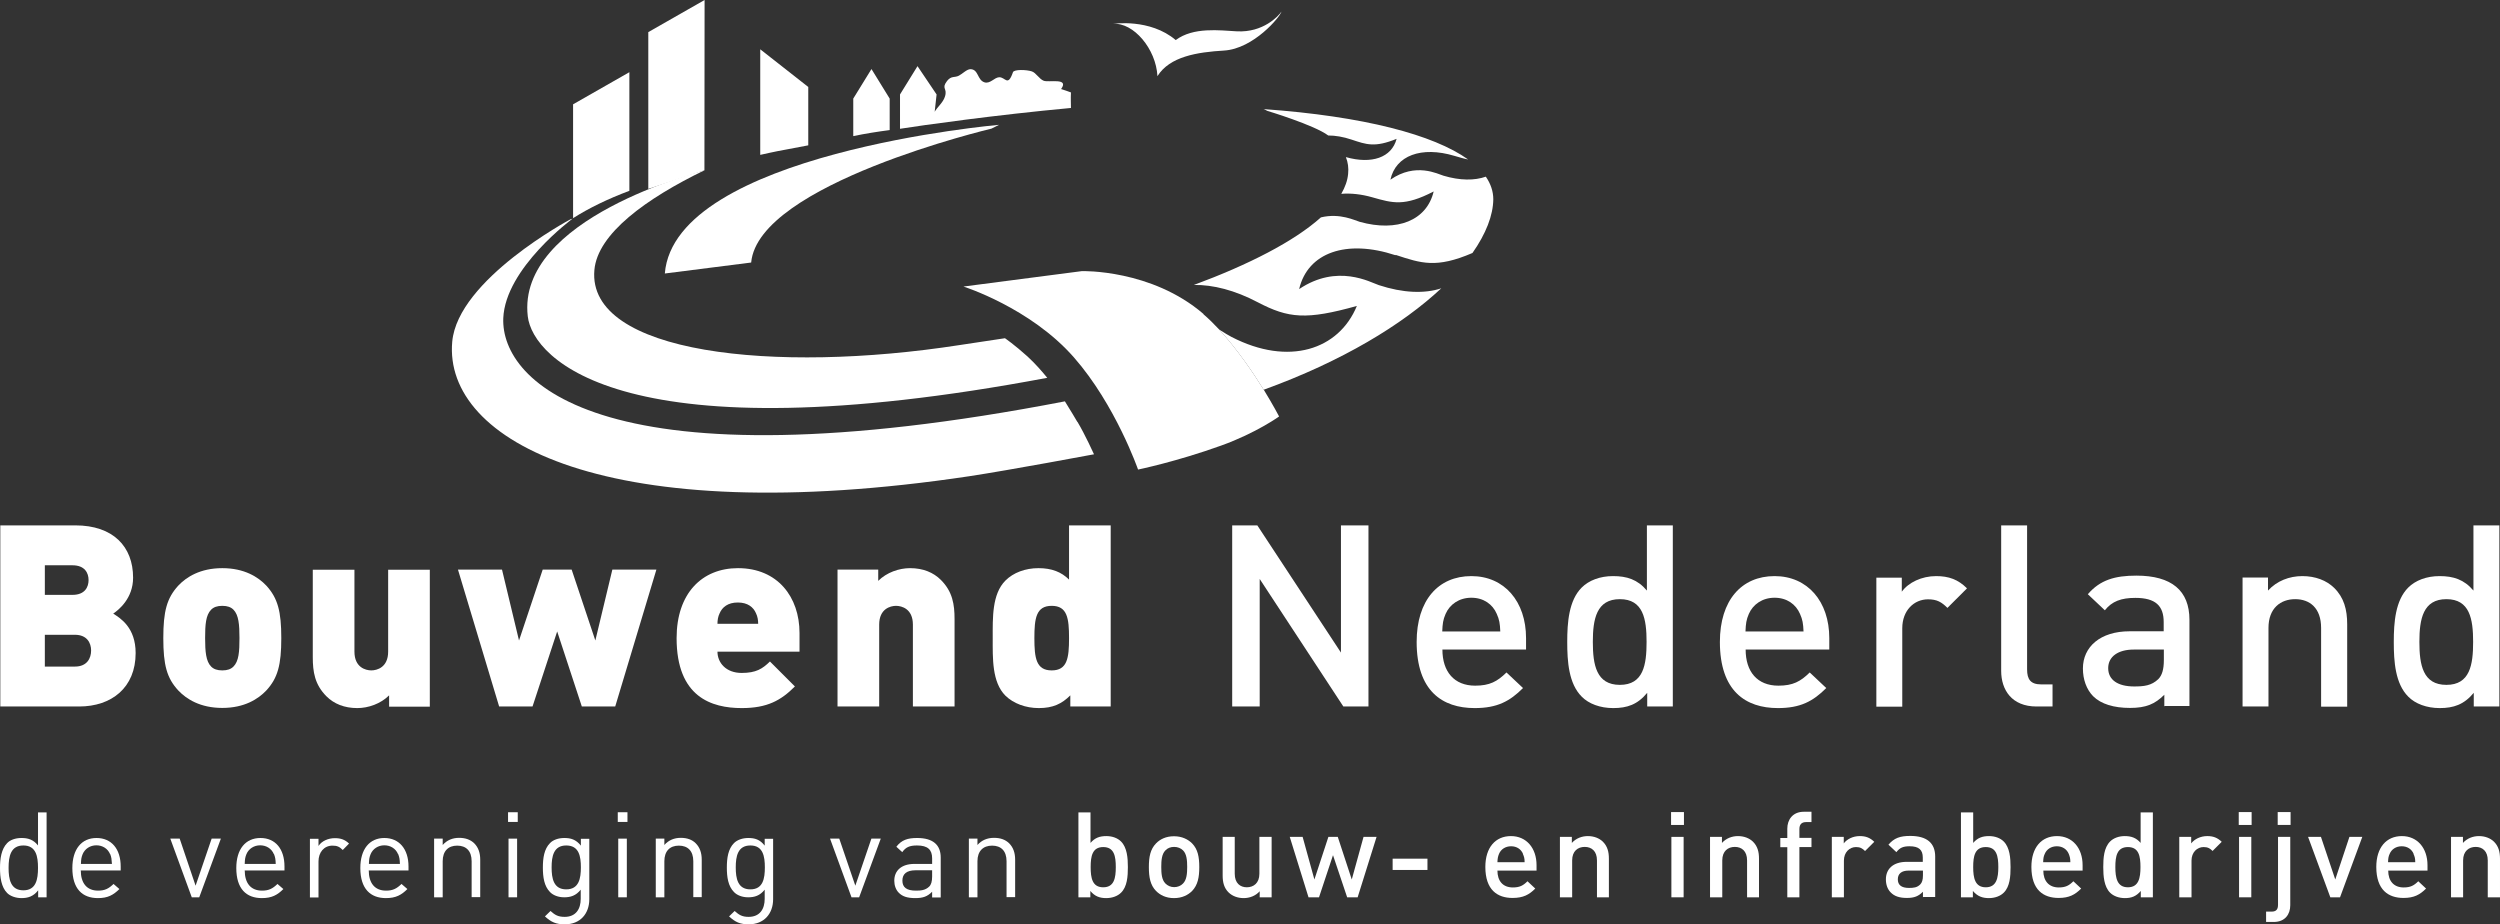 <?xml version="1.0" encoding="UTF-8"?>
<svg id="a" data-name="Layer_1" xmlns="http://www.w3.org/2000/svg" viewBox="0 0 157.22 58.13">
  <rect x="0" y="0" width="157.22" height="58.13" fill="#333333" stroke="none"/>
  <defs>
    <style>
      .b {
        fill: #fff;
      }
    </style>
  </defs>
  <g>
    <polygon class="b" points="44.3 10.71 40.77 11.88 40.77 2.02 44.31 0 44.3 10.71"/>
    <path class="b" d="M50.83,9.14s-.72.14-1.37.26c-.69.12-1.65.34-1.65.34V3.1l3.02,2.37v3.67Z"/>
    <path class="b" d="M77.78,1.97c-1.09-.06-2.73-.28-3.84.55-1.63-1.38-3.94-1.02-3.94-1.02,1.28-.1,2.7,1.57,2.79,3.29.77-1.24,2.51-1.51,4.18-1.61,1.87-.11,3.54-2.13,3.62-2.45-.19.28-1.15,1.33-2.81,1.24Z"/>
    <path class="b" d="M62.81,7.86l-.46.23s-14.66,3.47-15.11,8.42l-5.43.69c.61-7.57,21.01-9.35,21.01-9.35Z"/>
    <path class="b" d="M54.8,4.35l-1.14,1.85v2.36c.76-.16,1.53-.28,2.29-.38v-1.98s-1.14-1.85-1.14-1.85Z"/>
    <path class="b" d="M67.37,5.82c-.2-.08-.43-.15-.64-.22.53-.73-.77-.4-1.09-.52-.29-.11-.48-.5-.75-.59-.32-.11-1.14-.14-1.19.06-.33.95-.48.27-.88.31-.29.02-.55.42-.9.32-.47-.14-.37-.82-.89-.83-.23,0-.51.3-.73.41-.27.14-.47-.01-.74.33-.39.51.05.44-.14,1-.12.37-.48.65-.64.94l.12-1.09-1.2-1.78-1.1,1.78v2.16c1.38-.22,6-.87,10.75-1.31,0-.38-.02-.53,0-.98Z"/>
    <path class="b" d="M67.75,26.53c-.41-.71-.77-1.25-.78-1.29-29.04,5.61-35.48-1.2-35.32-5.23.13-3.15,4.36-6.26,4.36-6.26l-.15.05s-7.07,3.77-7.42,7.69c-.56,6.25,9.74,11.87,32.51,8.46,2.57-.39,7.85-1.38,7.85-1.38,0,0-.57-1.26-1.04-2.04Z"/>
    <path class="b" d="M44.3,10.71c-.25.08-11.82,3.01-11.11,9.18.31,2.7,6.07,8.88,32.67,3.87-.31-.38-.73-.87-1.24-1.34-.82-.74-1.42-1.15-1.42-1.15,0,0-1.76.26-2.85.43-11.66,1.81-23.44.54-22.97-4.72.2-2.29,3.27-4.5,6.92-6.27Z"/>
    <g>
      <path class="b" d="M87.77,16.03c1.61.53,2.55.86,4.83-.12.85-1.21,1.3-2.37,1.31-3.38,0-.49-.16-.97-.47-1.42-.71.25-1.62.25-2.66-.06-.35-.1-1.75-.86-3.34.25.33-1.52,1.95-2.12,4.02-1.5.32.09.6.18.87.23-2.18-1.56-6.57-2.72-12.87-3.17.08.02.23.11.23.11,0,0,2.96.89,3.84,1.55.44,0,.94.08,1.47.26.93.31,1.46.51,2.83-.05-.31,1.18-1.57,1.61-3.19,1.15.13.33.18.68.14,1.06-.04.42-.19.83-.43,1.25.59-.05,1.26.02,1.96.22,1.27.36,2,.59,3.85-.37-.43,1.82-2.29,2.57-4.65,1.91-.29-.08-1.23-.57-2.44-.28-1.7,1.52-4.54,2.97-7.99,4.25,1.2-.02,2.58.33,4.02,1.09,1.93,1.01,3.05,1.12,6.23.23-1.13,2.75-4.28,3.81-7.88,1.95-.16-.08-.44-.25-.79-.47,1.12,1.21,2.12,2.68,2.81,3.79,4.94-1.79,8.72-4.09,11.17-6.38-1.05.35-2.41.3-3.93-.2-.52-.17-2.6-1.37-5.01.25.54-2.3,2.97-3.15,6.06-2.13Z"/>
      <path class="b" d="M75.69,19.75c-3.28-2.83-7.65-2.7-7.65-2.7l-7.45.97s4.21,1.33,6.95,4.46c2.62,2.99,4.03,7.05,4.03,7.05,0,0,2.43-.5,5.23-1.51,2.2-.79,3.64-1.83,3.64-1.83,0,0-.37-.71-.97-1.69-.69-1.11-1.68-2.57-2.81-3.79-.32-.34-.64-.66-.98-.95Z"/>
    </g>
    <path class="b" d="M39.58,4.54l-3.54,2.02v7.16c.99-.63,2.18-1.21,3.54-1.72v-7.46Z"/>
  </g>
  <g>
    <path class="b" d="M4.98,44.43H.02v-11.39h4.72c2.37,0,3.63,1.33,3.63,3.29,0,1.3-.9,2.02-1.25,2.26.46.29,1.41.88,1.41,2.48,0,2.18-1.52,3.36-3.55,3.36ZM4.56,35.55h-1.74v1.86h1.74c.77,0,1.01-.48,1.01-.93s-.24-.93-1.01-.93ZM4.71,39.92h-1.89v2h1.89c.77,0,1.02-.53,1.02-1.01s-.26-.99-1.02-.99Z"/>
    <path class="b" d="M16.75,43.42c-.51.54-1.38,1.1-2.77,1.1s-2.26-.56-2.77-1.1c-.72-.78-.94-1.6-.94-3.29s.22-2.51.94-3.3c.51-.54,1.38-1.1,2.77-1.1s2.26.56,2.77,1.1c.72.79.94,1.62.94,3.3s-.22,2.51-.94,3.29ZM14.68,38.34c-.16-.16-.38-.24-.7-.24s-.54.08-.7.24c-.34.34-.38.95-.38,1.79s.05,1.46.38,1.79c.16.16.38.24.7.24s.54-.08.7-.24c.34-.34.38-.94.38-1.79s-.05-1.46-.38-1.79Z"/>
    <path class="b" d="M24.47,44.43v-.7c-.53.53-1.31.8-2,.8-.82,0-1.47-.27-1.94-.74-.74-.74-.86-1.55-.86-2.46v-5.5h2.62v5.15c0,.99.7,1.18,1.06,1.18s1.06-.19,1.06-1.18v-5.15h2.62v8.61h-2.56Z"/>
    <path class="b" d="M38.69,44.43h-2.1l-1.55-4.72-1.55,4.72h-2.1l-2.59-8.61h2.77l1.07,4.46,1.49-4.46h1.82l1.49,4.46,1.07-4.46h2.77l-2.59,8.61Z"/>
    <path class="b" d="M45.12,40.98c0,.7.54,1.34,1.52,1.34.91,0,1.31-.26,1.78-.72l1.57,1.57c-.88.88-1.74,1.36-3.34,1.36-1.9,0-4.1-.69-4.1-4.4,0-2.82,1.6-4.4,3.86-4.4,2.5,0,3.87,1.82,3.87,4.08v1.17h-5.15ZM47.54,38.56c-.16-.37-.51-.67-1.14-.67s-.98.3-1.14.67c-.11.22-.14.46-.14.67h2.56c0-.21-.03-.45-.14-.67Z"/>
    <path class="b" d="M57.41,44.43v-5.15c0-.99-.7-1.18-1.06-1.18s-1.06.19-1.06,1.18v5.15h-2.62v-8.61h2.56v.71c.53-.53,1.31-.8,2-.8.82,0,1.47.27,1.94.74.74.74.86,1.55.86,2.46v5.5h-2.62Z"/>
    <path class="b" d="M67.31,44.43v-.7c-.53.53-1.09.8-1.98.8-.83,0-1.6-.29-2.1-.78-.85-.85-.8-2.35-.8-3.62s-.05-2.77.8-3.62c.5-.5,1.25-.78,2.08-.78s1.44.24,1.92.72v-3.41h2.62v11.39h-2.54ZM66.14,38.1c-.98,0-1.09.78-1.09,2.03s.11,2.03,1.09,2.03,1.09-.78,1.09-2.03-.11-2.03-1.09-2.03Z"/>
    <path class="b" d="M84.48,44.43l-5.26-8.02v8.02h-1.73v-11.39h1.58l5.26,8v-8h1.73v11.39h-1.58Z"/>
    <path class="b" d="M90.71,40.85c0,1.39.74,2.27,2.06,2.27.91,0,1.39-.26,1.97-.83l1.04.98c-.83.83-1.62,1.26-3.04,1.26-2.03,0-3.65-1.07-3.65-4.16,0-2.62,1.36-4.14,3.44-4.14s3.44,1.6,3.44,3.9v.72h-5.26ZM94.13,38.61c-.26-.61-.83-1.02-1.6-1.02s-1.36.42-1.62,1.02c-.16.37-.19.61-.21,1.1h3.65c-.02-.5-.06-.74-.22-1.1Z"/>
    <path class="b" d="M103.59,44.43v-.86c-.61.74-1.26.96-2.14.96-.82,0-1.54-.27-1.98-.72-.82-.82-.91-2.21-.91-3.44s.1-2.61.91-3.42c.45-.45,1.15-.72,1.97-.72.87,0,1.54.21,2.13.91v-4.1h1.63v11.39h-1.6ZM101.87,37.68c-1.47,0-1.7,1.25-1.7,2.69s.22,2.7,1.7,2.7,1.68-1.26,1.68-2.7-.21-2.69-1.68-2.69Z"/>
    <path class="b" d="M109.78,40.85c0,1.39.73,2.27,2.06,2.27.91,0,1.39-.26,1.97-.83l1.04.98c-.83.83-1.62,1.26-3.04,1.26-2.03,0-3.65-1.07-3.65-4.16,0-2.62,1.36-4.14,3.44-4.14s3.44,1.6,3.44,3.9v.72h-5.26ZM113.2,38.61c-.26-.61-.83-1.02-1.6-1.02s-1.36.42-1.62,1.02c-.16.37-.19.61-.21,1.1h3.65c-.02-.5-.06-.74-.22-1.1Z"/>
    <path class="b" d="M122.47,38.23c-.37-.37-.66-.54-1.22-.54-.88,0-1.62.7-1.62,1.82v4.93h-1.63v-8.11h1.6v.88c.42-.58,1.25-.98,2.16-.98.79,0,1.38.21,1.94.77l-1.23,1.23Z"/>
    <path class="b" d="M128.07,44.43c-1.55,0-2.22-1.04-2.22-2.24v-9.15h1.63v9.06c0,.62.22.94.88.94h.72v1.39h-1.01Z"/>
    <path class="b" d="M136.11,44.43v-.74c-.59.59-1.15.83-2.16.83s-1.82-.24-2.32-.74c-.42-.43-.64-1.06-.64-1.74,0-1.36,1.09-2.34,2.94-2.34h2.14v-.58c0-1.02-.51-1.52-1.78-1.52-.89,0-1.47.21-1.92.78l-1.07-1.01c.77-.9,1.71-1.17,3.05-1.17,2.22,0,3.34.94,3.34,2.78v5.42h-1.6ZM136.08,40.85h-1.9c-.96,0-1.6.43-1.6,1.17s.61,1.15,1.63,1.15c.62,0,1.09-.05,1.52-.46.24-.24.35-.62.35-1.2v-.66Z"/>
    <path class="b" d="M145.97,44.43v-4.94c0-1.26-.72-1.81-1.63-1.81s-1.68.56-1.68,1.81v4.94h-1.63v-8.11h1.6v.82c.56-.61,1.34-.91,2.16-.91s1.52.27,2,.74c.62.61.82,1.37.82,2.29v5.18h-1.63Z"/>
    <path class="b" d="M155.57,44.43v-.86c-.61.74-1.27.96-2.14.96-.82,0-1.54-.27-1.98-.72-.82-.82-.91-2.21-.91-3.44s.1-2.61.91-3.42c.45-.45,1.15-.72,1.97-.72.86,0,1.54.21,2.13.91v-4.1h1.63v11.39h-1.6ZM153.85,37.68c-1.47,0-1.7,1.25-1.7,2.69s.22,2.7,1.7,2.7,1.68-1.26,1.68-2.7-.21-2.69-1.68-2.69Z"/>
  </g>
  <g>
    <path class="b" d="M2.4,56.43v-.44c-.3.39-.65.49-1.05.49-.37,0-.71-.13-.9-.32-.37-.37-.45-.99-.45-1.57s.08-1.19.45-1.57c.19-.2.52-.32.9-.32.4,0,.74.09,1.04.47v-2.08h.54v5.34h-.53ZM1.47,53.17c-.8,0-.93.69-.93,1.41s.13,1.41.93,1.41.92-.69.92-1.41-.12-1.41-.92-1.41Z"/>
    <path class="b" d="M5.08,54.73c0,.81.38,1.28,1.09,1.28.43,0,.67-.13.97-.42l.37.32c-.38.37-.72.57-1.35.57-.98,0-1.61-.58-1.61-1.89,0-1.19.58-1.89,1.52-1.89s1.52.69,1.52,1.79v.25h-2.49ZM6.92,53.71c-.14-.34-.47-.55-.86-.55s-.72.22-.86.55c-.08.2-.1.31-.11.62h1.95c-.02-.3-.03-.41-.11-.62Z"/>
    <path class="b" d="M12.54,56.43h-.48l-1.35-3.69h.59l1,2.96,1.01-2.96h.58l-1.36,3.69Z"/>
    <path class="b" d="M15.39,54.73c0,.81.38,1.28,1.09,1.28.43,0,.67-.13.97-.42l.37.32c-.37.37-.72.57-1.35.57-.98,0-1.61-.58-1.61-1.89,0-1.19.58-1.89,1.52-1.89s1.51.69,1.51,1.79v.25h-2.49ZM17.22,53.71c-.14-.34-.47-.55-.86-.55s-.72.22-.86.55c-.08.2-.1.31-.11.62h1.95c-.01-.3-.03-.41-.11-.62Z"/>
    <path class="b" d="M21.55,53.45c-.2-.2-.35-.27-.64-.27-.54,0-.88.43-.88.99v2.27h-.54v-3.69h.54v.45c.2-.31.61-.49,1.03-.49.35,0,.62.08.89.34l-.4.41Z"/>
    <path class="b" d="M23.19,54.73c0,.81.38,1.28,1.09,1.28.43,0,.67-.13.97-.42l.37.32c-.37.37-.72.57-1.35.57-.97,0-1.61-.58-1.61-1.89,0-1.19.58-1.89,1.51-1.89s1.52.69,1.52,1.79v.25h-2.49ZM25.03,53.71c-.14-.34-.47-.55-.86-.55s-.72.22-.86.55c-.08.2-.1.31-.11.62h1.95c-.01-.3-.03-.41-.11-.62Z"/>
    <path class="b" d="M29.66,56.43v-2.27c0-.65-.35-.98-.91-.98s-.91.34-.91.98v2.27h-.54v-3.69h.54v.4c.26-.3.62-.45,1.03-.45s.72.12.95.34c.26.26.38.6.38,1.03v2.36h-.54Z"/>
    <path class="b" d="M31.95,51.69v-.61h.61v.61h-.61ZM31.98,56.43v-3.69h.54v3.69h-.54Z"/>
    <path class="b" d="M35.52,58.13c-.55,0-.86-.14-1.25-.5l.35-.34c.27.24.46.37.89.37.71,0,1.01-.5,1.01-1.13v-.58c-.3.38-.64.48-1.04.48-.37,0-.7-.13-.89-.33-.37-.37-.45-.94-.45-1.54s.08-1.17.45-1.54c.19-.2.52-.32.9-.32.4,0,.73.09,1.04.48v-.43h.53v3.8c0,.91-.57,1.58-1.54,1.58ZM35.61,53.17c-.8,0-.92.69-.92,1.38s.12,1.38.92,1.38.92-.69.92-1.38-.11-1.38-.92-1.38Z"/>
    <path class="b" d="M38.85,51.69v-.61h.61v.61h-.61ZM38.88,56.43v-3.69h.54v3.69h-.54Z"/>
    <path class="b" d="M43.6,56.43v-2.27c0-.65-.35-.98-.91-.98s-.91.34-.91.98v2.27h-.54v-3.69h.54v.4c.26-.3.62-.45,1.03-.45s.72.12.94.34c.26.26.38.6.38,1.03v2.36h-.54Z"/>
    <path class="b" d="M47.1,58.13c-.56,0-.86-.14-1.25-.5l.35-.34c.27.24.46.37.88.37.71,0,1.01-.5,1.01-1.13v-.58c-.3.38-.64.48-1.04.48-.37,0-.7-.13-.89-.33-.37-.37-.45-.94-.45-1.54s.08-1.17.45-1.54c.2-.2.53-.32.9-.32.4,0,.73.09,1.03.48v-.43h.53v3.8c0,.91-.57,1.58-1.54,1.58ZM47.19,53.17c-.8,0-.92.69-.92,1.38s.12,1.38.92,1.38.91-.69.91-1.38-.11-1.38-.91-1.38Z"/>
    <path class="b" d="M54.03,56.43h-.48l-1.35-3.69h.58l1.01,2.96,1.01-2.96h.59l-1.36,3.69Z"/>
    <path class="b" d="M58.62,56.43v-.35c-.3.3-.57.4-1.06.4s-.81-.1-1.04-.34c-.18-.18-.28-.46-.28-.75,0-.64.45-1.06,1.27-1.06h1.11v-.35c0-.54-.27-.81-.95-.81-.47,0-.71.11-.93.42l-.37-.34c.33-.43.71-.55,1.31-.55.99,0,1.48.43,1.48,1.23v2.51h-.54ZM58.62,54.73h-1.04c-.56,0-.83.23-.83.65s.26.63.85.63c.31,0,.59-.02.83-.25.13-.12.19-.33.19-.64v-.4Z"/>
    <path class="b" d="M63.3,56.43v-2.27c0-.65-.35-.98-.91-.98s-.92.34-.92.98v2.27h-.54v-3.69h.54v.4c.26-.3.62-.45,1.04-.45s.72.12.95.34c.26.26.38.6.38,1.03v2.36h-.54Z"/>
    <path class="b" d="M70.5,56.14c-.21.21-.55.34-.93.34-.41,0-.72-.11-1-.45v.4h-.75v-5.34h.76v1.92c.28-.33.59-.43,1-.43.38,0,.71.13.92.34.38.38.43,1.03.43,1.61s-.04,1.23-.43,1.61ZM69.38,53.27c-.69,0-.79.58-.79,1.26s.1,1.27.79,1.27.79-.59.79-1.27-.1-1.26-.79-1.26Z"/>
    <path class="b" d="M74.97,56.03c-.25.25-.62.45-1.14.45s-.88-.2-1.13-.45c-.36-.37-.45-.86-.45-1.5s.09-1.12.45-1.49c.25-.26.62-.45,1.13-.45s.89.2,1.14.45c.36.37.45.85.45,1.49s-.09,1.12-.45,1.5ZM74.4,53.48c-.14-.14-.34-.22-.56-.22s-.41.07-.55.22c-.23.23-.26.63-.26,1.04s.03.81.26,1.04c.14.14.33.23.55.23s.42-.08.56-.23c.23-.23.26-.63.26-1.04s-.03-.81-.26-1.04Z"/>
    <path class="b" d="M79.22,56.43v-.38c-.26.29-.63.43-1.01.43s-.71-.13-.94-.35c-.29-.28-.38-.64-.38-1.07v-2.43h.76v2.32c0,.59.34.85.76.85s.79-.26.79-.85v-2.32h.77v3.8h-.75Z"/>
    <path class="b" d="M85.37,56.43h-.65l-.89-2.65-.88,2.65h-.66l-1.18-3.8h.81l.74,2.68.88-2.68h.59l.88,2.68.74-2.68h.82l-1.19,3.8Z"/>
    <path class="b" d="M87.58,54.71v-.71h2.19v.71h-2.19Z"/>
    <path class="b" d="M94.17,54.75c0,.65.34,1.06.97,1.06.43,0,.65-.12.92-.39l.49.46c-.39.39-.76.59-1.43.59-.95,0-1.71-.5-1.71-1.95,0-1.23.64-1.94,1.61-1.94s1.61.75,1.61,1.83v.34h-2.47ZM95.78,53.7c-.12-.29-.39-.48-.75-.48s-.64.19-.76.48c-.07.17-.09.29-.1.52h1.71c0-.23-.03-.34-.11-.52Z"/>
    <path class="b" d="M100.43,56.43v-2.32c0-.59-.34-.85-.77-.85s-.79.26-.79.85v2.32h-.77v-3.8h.75v.38c.26-.29.63-.43,1.01-.43s.71.13.94.35c.29.29.38.64.38,1.07v2.43h-.77Z"/>
    <path class="b" d="M105.09,51.88v-.81h.81v.81h-.81ZM105.11,56.43v-3.8h.77v3.8h-.77Z"/>
    <path class="b" d="M109.87,56.43v-2.32c0-.59-.34-.85-.77-.85s-.79.26-.79.85v2.32h-.77v-3.8h.75v.38c.26-.29.63-.43,1.01-.43s.71.13.94.35c.29.29.38.64.38,1.07v2.43h-.76Z"/>
    <path class="b" d="M113.16,53.28v3.15h-.76v-3.15h-.44v-.58h.44v-.59c0-.55.33-1.06,1.04-1.06h.48v.65h-.34c-.29,0-.42.16-.42.44v.55h.76v.58h-.76Z"/>
    <path class="b" d="M117.29,53.52c-.17-.17-.31-.25-.57-.25-.41,0-.76.33-.76.85v2.31h-.76v-3.8h.75v.41c.2-.27.58-.46,1.01-.46.37,0,.64.1.91.36l-.58.58Z"/>
    <path class="b" d="M120.93,56.43v-.35c-.28.28-.54.39-1.01.39s-.79-.11-1.02-.35c-.2-.2-.3-.49-.3-.82,0-.64.44-1.1,1.31-1.1h1.01v-.27c0-.48-.24-.71-.83-.71-.42,0-.62.1-.83.37l-.5-.47c.36-.42.73-.55,1.37-.55,1.04,0,1.57.44,1.57,1.3v2.54h-.75ZM120.92,54.75h-.89c-.45,0-.68.2-.68.55s.22.54.7.54c.29,0,.51-.02.71-.22.11-.11.17-.29.17-.56v-.31Z"/>
    <path class="b" d="M126.01,56.14c-.21.21-.55.34-.93.34-.41,0-.72-.11-1.01-.45v.4h-.75v-5.34h.77v1.92c.28-.33.59-.43,1-.43.38,0,.71.13.92.34.38.38.43,1.03.43,1.61s-.04,1.23-.43,1.61ZM124.88,53.27c-.69,0-.79.58-.79,1.26s.11,1.27.79,1.27.79-.59.79-1.27-.1-1.26-.79-1.26Z"/>
    <path class="b" d="M128.5,54.75c0,.65.35,1.06.97,1.06.43,0,.65-.12.92-.39l.49.46c-.39.39-.76.59-1.42.59-.95,0-1.71-.5-1.71-1.95,0-1.23.64-1.94,1.61-1.94s1.61.75,1.61,1.83v.34h-2.47ZM130.1,53.7c-.12-.29-.39-.48-.75-.48s-.64.19-.76.48c-.08.17-.09.29-.1.52h1.71c0-.23-.03-.34-.1-.52Z"/>
    <path class="b" d="M134.63,56.43v-.4c-.29.34-.59.45-1,.45-.38,0-.72-.13-.93-.34-.38-.38-.43-1.04-.43-1.61s.04-1.22.43-1.61c.21-.21.54-.34.92-.34.4,0,.72.1,1,.43v-1.92h.77v5.34h-.75ZM133.82,53.27c-.69,0-.79.58-.79,1.26s.11,1.27.79,1.27.79-.59.79-1.27-.1-1.26-.79-1.26Z"/>
    <path class="b" d="M139.15,53.52c-.17-.17-.31-.25-.57-.25-.41,0-.76.33-.76.85v2.31h-.77v-3.8h.75v.41c.2-.27.59-.46,1.01-.46.37,0,.64.1.91.36l-.58.58Z"/>
    <path class="b" d="M140.79,51.88v-.81h.81v.81h-.81ZM140.81,56.43v-3.8h.77v3.8h-.77Z"/>
    <path class="b" d="M142.98,57.98h-.47v-.65h.34c.31,0,.41-.15.41-.44v-4.26h.77v4.3c0,.56-.32,1.05-1.04,1.05ZM143.24,51.88v-.81h.81v.81h-.81Z"/>
    <path class="b" d="M147.17,56.43h-.62l-1.4-3.8h.81l.9,2.68.89-2.68h.81l-1.4,3.8Z"/>
    <path class="b" d="M150.19,54.75c0,.65.35,1.06.97,1.06.43,0,.65-.12.92-.39l.49.46c-.39.39-.76.59-1.42.59-.95,0-1.71-.5-1.71-1.95,0-1.23.64-1.94,1.61-1.94s1.61.75,1.61,1.83v.34h-2.47ZM151.79,53.7c-.12-.29-.39-.48-.75-.48s-.64.19-.76.48c-.08.17-.09.29-.1.52h1.71c0-.23-.03-.34-.11-.52Z"/>
    <path class="b" d="M156.45,56.43v-2.32c0-.59-.34-.85-.76-.85s-.79.26-.79.85v2.32h-.76v-3.8h.75v.38c.26-.29.63-.43,1.01-.43s.71.13.94.35c.29.29.38.64.38,1.07v2.43h-.77Z"/>
  </g>
</svg>